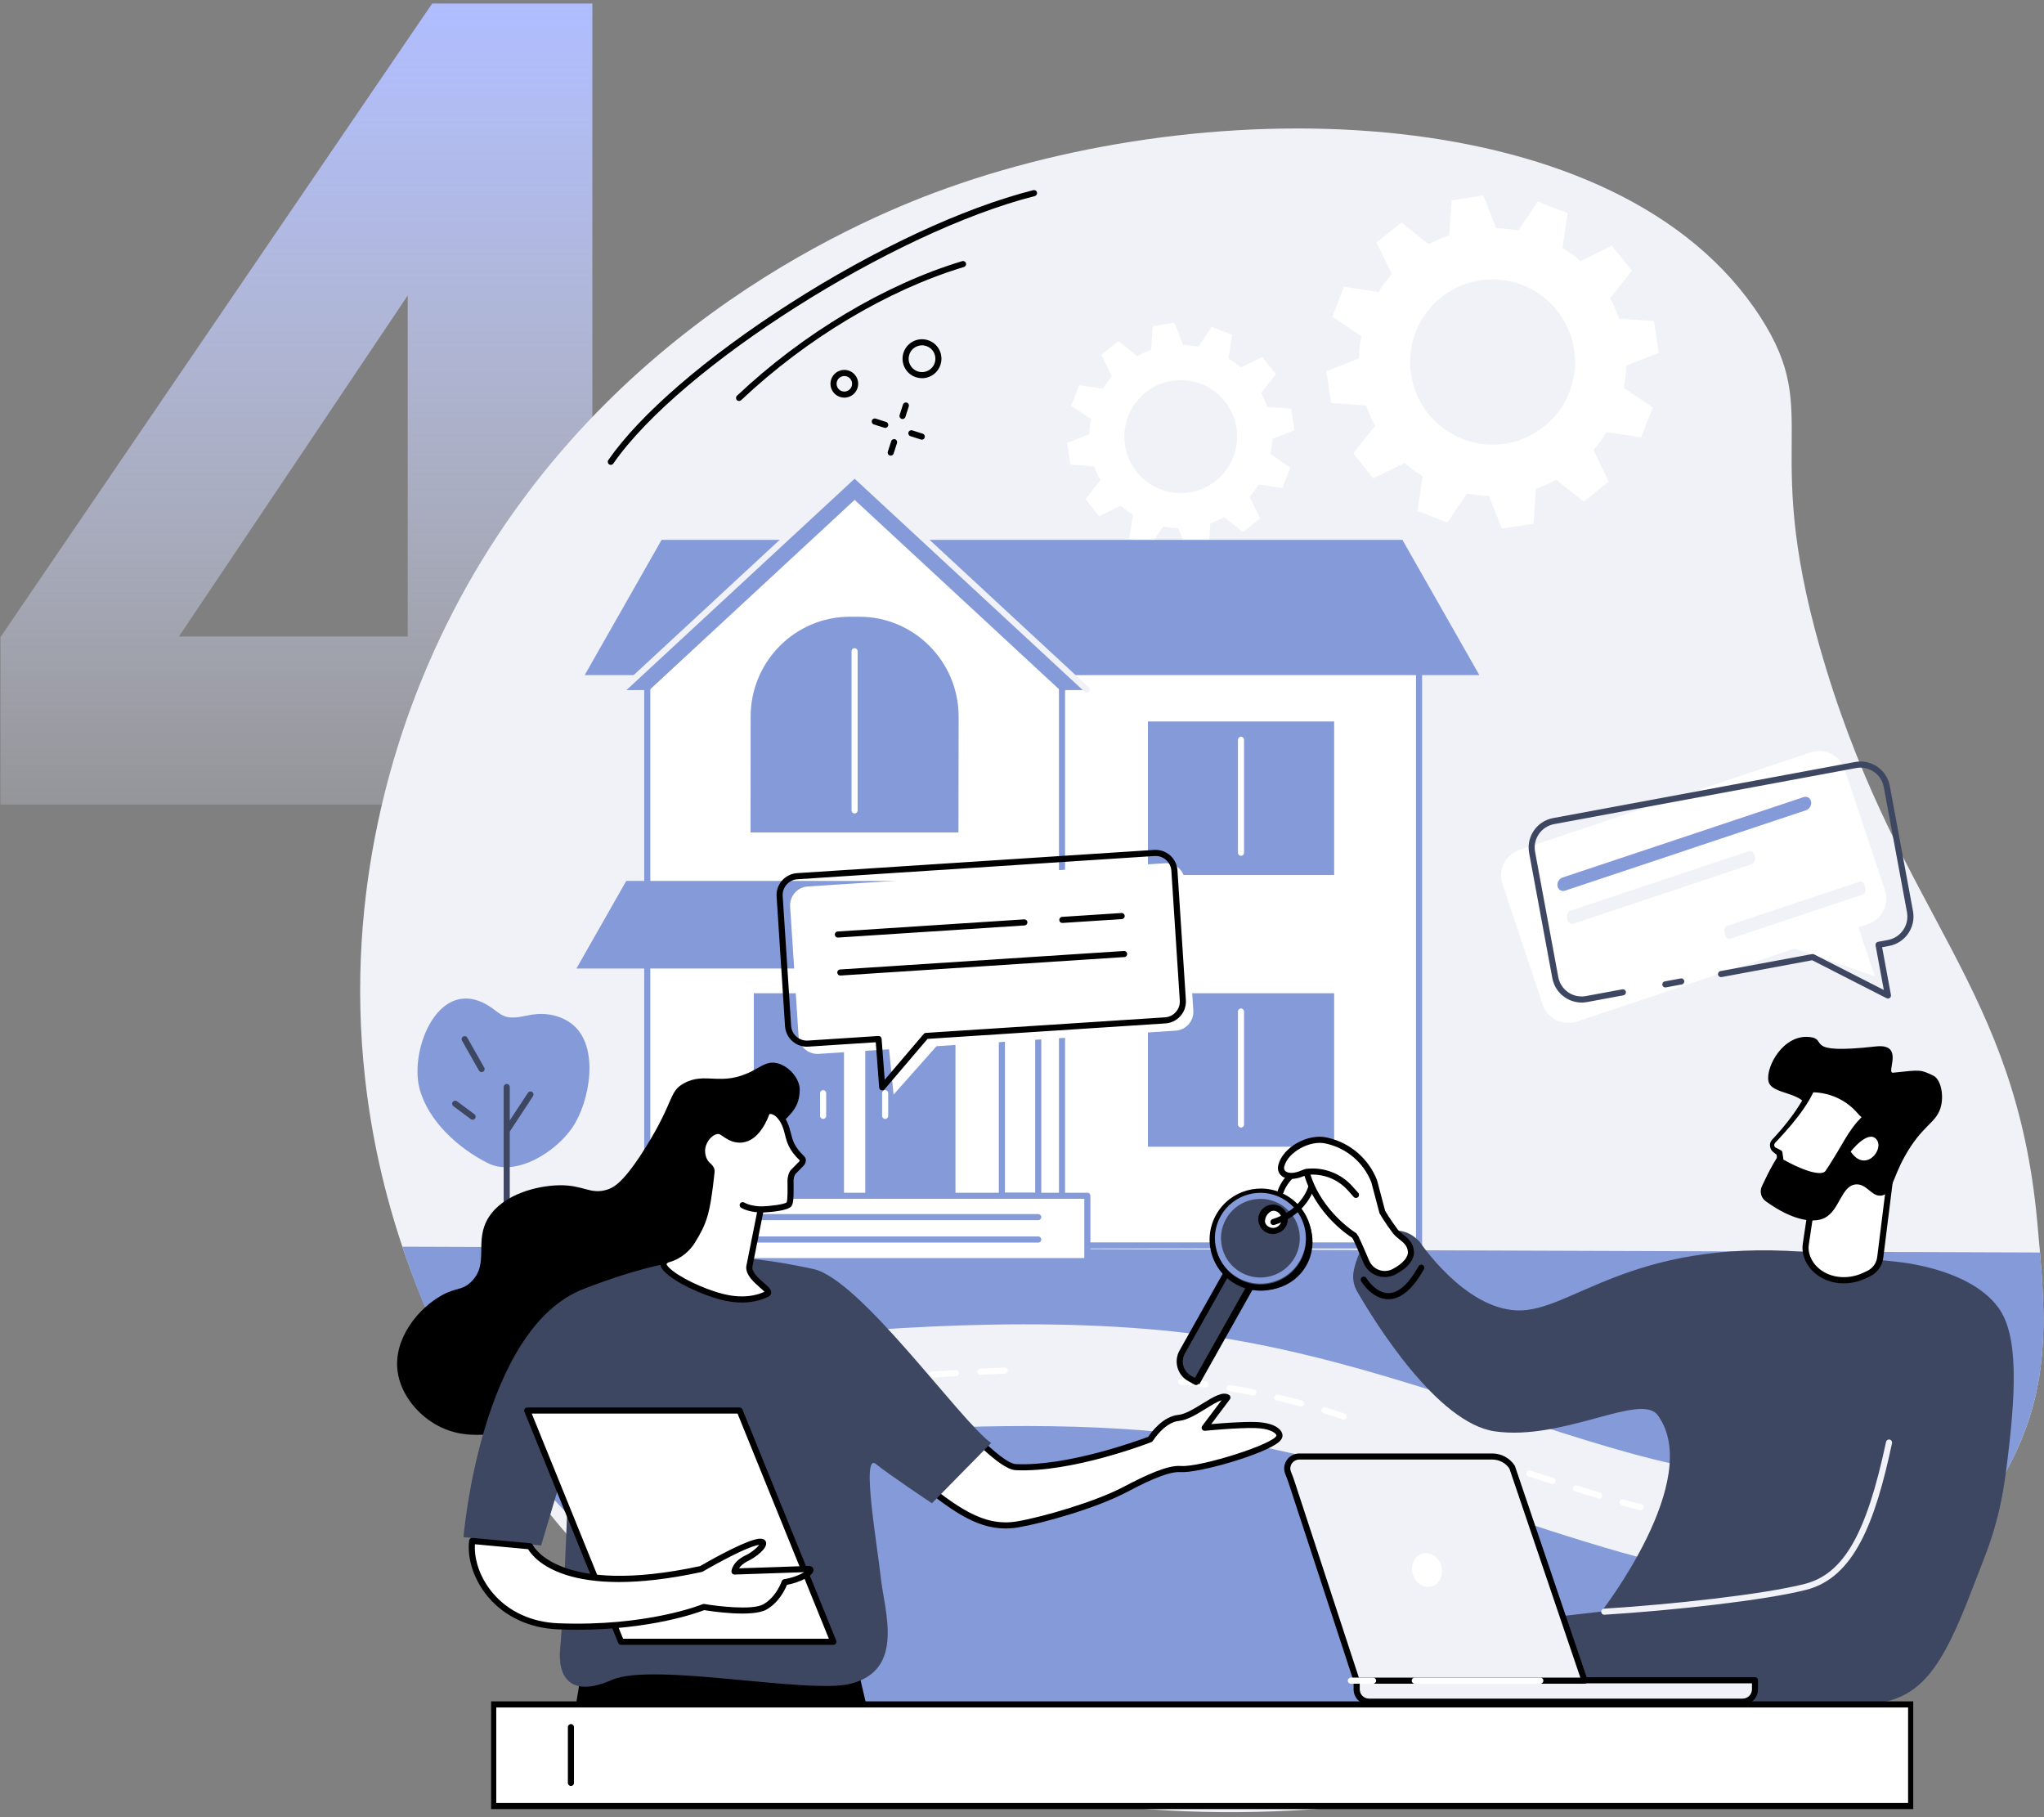 <svg width="297" height="264" viewBox="0 0 297 264" fill="none" xmlns="http://www.w3.org/2000/svg">
<rect x="0" y="0" width="297" height="264" fill="#808080" stroke="none"/>
<path d="M59.242 146.061V116.893H0.062V92.569L62.793 0.517H86.07V92.47H104.022V116.893H86.07V146.061H59.242ZM59.242 92.47V42.934L26.002 92.47H59.242Z" fill="url(#paint0_linear_218_7050)"/>
<path d="M294.952 205.778C289.623 222.686 272.393 237.784 249.439 248.26C205.01 268.544 139.122 271.507 96.552 236.763C84.111 226.607 71.449 211.392 62.874 192.371C62.86 192.336 62.842 192.3 62.827 192.265C61.364 189.007 60.021 185.638 58.82 182.165C58.699 181.817 58.581 181.469 58.466 181.118C55.899 173.482 54.022 165.348 53.057 156.78C49.906 128.84 57.74 106.379 63.034 94.648C82.4 51.714 120.223 33.819 135.808 27.986C176.39 12.801 235.367 14.397 255.798 46.072C265.22 60.674 255.288 64.368 265.362 97.215C276.427 133.304 292.886 143.409 296.008 177.398C296.153 178.958 296.292 180.478 296.418 181.959C297.147 190.627 297.374 198.083 294.949 205.778H294.952Z" fill="#F1F2F7"/>
<path d="M158.532 60.875C158.387 61.609 158.304 62.35 158.284 63.081L155.053 64.353L155.534 67.504L159.001 67.746C159.24 68.445 159.538 69.127 159.892 69.779L157.723 72.502L159.712 74.989L162.834 73.464C163.386 73.948 163.985 74.385 164.622 74.777L164.103 78.22L167.068 79.376L169.013 76.491C169.748 76.636 170.485 76.718 171.217 76.739L172.483 79.975L175.628 79.492L175.87 76.016C176.57 75.774 177.248 75.476 177.898 75.125L180.615 77.296L183.1 75.302L181.577 72.175C182.058 71.623 182.495 71.021 182.887 70.381L186.325 70.9L187.482 67.929L184.602 65.982C184.746 65.247 184.829 64.507 184.85 63.775L188.081 62.506L187.6 59.355L184.132 59.113C183.893 58.414 183.595 57.732 183.241 57.083L185.41 54.36L183.421 51.873L180.299 53.398C179.748 52.917 179.149 52.478 178.511 52.085L179.031 48.642L176.065 47.486L174.121 50.371C173.386 50.227 172.648 50.144 171.916 50.123L170.648 46.887L167.502 47.371L167.26 50.846C166.561 51.088 165.882 51.386 165.233 51.737L162.515 49.566L160.031 51.56L161.553 54.688C161.072 55.242 160.636 55.841 160.243 56.481L156.805 55.962L155.649 58.933L158.529 60.88L158.532 60.875ZM163.935 60.45C165.578 56.225 170.329 54.136 174.543 55.782C178.759 57.428 180.842 62.188 179.199 66.409C177.555 70.635 172.805 72.723 168.591 71.077C164.374 69.431 162.291 64.672 163.935 60.45Z" fill="white"/>
<path d="M197.815 48.855C197.602 49.932 197.481 51.011 197.452 52.083L192.725 53.941L193.43 58.55L198.502 58.907C198.853 59.931 199.287 60.925 199.803 61.878L196.631 65.861L199.541 69.499L204.106 67.268C204.914 67.973 205.788 68.614 206.723 69.186L205.965 74.222L210.299 75.916L213.144 71.694C214.218 71.906 215.295 72.027 216.366 72.057L218.219 76.792L222.819 76.087L223.176 71.006C224.2 70.655 225.192 70.219 226.142 69.702L230.117 72.88L233.749 69.965L231.524 65.395C232.229 64.586 232.867 63.71 233.439 62.772L238.464 63.533L240.155 59.19L235.941 56.343C236.154 55.266 236.275 54.189 236.301 53.115L241.029 51.256L240.323 46.648L235.251 46.291C234.9 45.267 234.463 44.273 233.95 43.32L237.122 39.337L234.212 35.699L229.647 37.929C228.839 37.224 227.966 36.584 227.03 36.012L227.789 30.975L223.454 29.282L220.609 33.504C219.535 33.291 218.458 33.17 217.387 33.141L215.534 28.405L210.934 29.111L210.577 34.191C209.553 34.542 208.561 34.979 207.611 35.495L203.637 32.318L200.004 35.233L202.229 39.803C201.524 40.611 200.886 41.488 200.314 42.426L195.289 41.665L193.598 46.008L197.812 48.855H197.815ZM205.714 48.235C208.119 42.06 215.065 39.003 221.229 41.411C227.393 43.818 230.441 50.776 228.039 56.954C225.634 63.129 218.688 66.185 212.524 63.778C206.36 61.37 203.312 54.413 205.714 48.235Z" fill="white"/>
<path d="M294.952 205.778C289.623 222.686 272.394 237.784 249.44 248.26C243.001 247.066 236.902 246.272 233.228 248.411C181.714 278.414 118.881 256.498 84.489 222.034C81.657 219.196 78.992 216.249 76.49 213.198C73.052 209.02 69.924 204.654 67.095 200.136C65.487 197.573 64.103 195 62.872 192.371C62.857 192.336 62.84 192.3 62.825 192.265C61.299 189.005 60.007 185.665 58.818 182.166C58.697 181.817 58.579 181.469 58.461 181.118H58.464L296.422 181.962C297.151 190.63 297.378 198.086 294.952 205.781V205.778Z" fill="#859AD8"/>
<path d="M280.436 206.666V206.798C275.641 214.729 269.905 222.291 263.357 229.118C241.161 231.809 211.899 214.968 178.832 209.354C146.341 203.836 101.348 210.138 82.062 213.396C78.627 209.215 75.497 204.845 72.667 200.325C72.667 200.325 136.403 187.373 178.829 194.578C221.258 201.783 257.429 227.472 280.436 206.663V206.666Z" fill="#F1F2F7"/>
<path d="M128.307 200.903C128.094 200.903 127.905 200.747 127.87 200.529C127.831 200.287 127.997 200.06 128.239 200.021C129.189 199.871 130.381 199.723 131.785 199.582C132.027 199.558 132.246 199.735 132.269 199.977C132.293 200.219 132.116 200.437 131.874 200.461C130.487 200.599 129.31 200.744 128.377 200.894C128.354 200.897 128.33 200.9 128.307 200.9V200.903ZM135.362 200.16C135.132 200.16 134.94 199.983 134.922 199.75C134.904 199.505 135.087 199.293 135.329 199.275C136.433 199.189 137.625 199.11 138.873 199.033C139.112 199.018 139.328 199.204 139.342 199.446C139.357 199.691 139.171 199.9 138.929 199.915C137.684 199.992 136.495 200.074 135.397 200.157C135.385 200.157 135.374 200.157 135.362 200.157V200.16ZM142.444 199.717C142.21 199.717 142.013 199.534 142.001 199.298C141.989 199.054 142.175 198.847 142.42 198.835C144.512 198.729 145.964 198.673 145.979 198.673C146.221 198.667 146.427 198.853 146.439 199.098C146.448 199.343 146.259 199.546 146.014 199.558C145.999 199.558 144.553 199.614 142.467 199.72C142.458 199.72 142.452 199.72 142.444 199.72V199.717Z" fill="white"/>
<path d="M195.253 206.24C195.206 206.24 195.156 206.231 195.106 206.216C194.203 205.901 193.261 205.591 192.311 205.296C192.078 205.222 191.948 204.974 192.019 204.741C192.093 204.508 192.338 204.379 192.574 204.449C193.533 204.747 194.483 205.06 195.398 205.379C195.628 205.458 195.749 205.712 195.669 205.942C195.604 206.125 195.433 206.24 195.25 206.24H195.253ZM189.042 204.334C189.003 204.334 188.965 204.328 188.927 204.32C187.814 204.022 186.664 203.735 185.504 203.467C185.265 203.411 185.117 203.175 185.173 202.936C185.229 202.697 185.466 202.549 185.705 202.605C186.873 202.877 188.036 203.166 189.157 203.467C189.393 203.529 189.532 203.774 189.47 204.01C189.417 204.207 189.237 204.337 189.042 204.337V204.334ZM182.14 202.735C182.111 202.735 182.081 202.735 182.054 202.726C180.91 202.499 179.741 202.287 178.581 202.095C178.339 202.054 178.177 201.827 178.218 201.585C178.26 201.343 178.487 201.181 178.729 201.222C179.897 201.417 181.075 201.629 182.229 201.859C182.468 201.906 182.624 202.139 182.577 202.378C182.535 202.588 182.35 202.735 182.143 202.735H182.14ZM175.15 201.576C175.129 201.576 175.111 201.576 175.091 201.573C172.928 201.284 171.603 201.178 171.588 201.178C171.343 201.16 171.163 200.945 171.181 200.703C171.202 200.458 171.411 200.275 171.656 200.296C171.668 200.296 173.016 200.405 175.206 200.697C175.448 200.729 175.619 200.95 175.586 201.195C175.557 201.417 175.365 201.579 175.147 201.579L175.15 201.576Z" fill="white"/>
<path d="M238.373 219.411C238.337 219.411 238.302 219.408 238.267 219.399C237.532 219.219 236.65 218.983 235.646 218.7C235.41 218.635 235.275 218.39 235.339 218.154C235.404 217.918 235.649 217.782 235.885 217.847C236.88 218.127 237.753 218.36 238.476 218.538C238.712 218.597 238.86 218.835 238.801 219.074C238.751 219.275 238.571 219.411 238.37 219.411H238.373ZM232.362 217.717C232.321 217.717 232.277 217.711 232.235 217.7C231.135 217.366 229.99 217.012 228.842 216.652C228.609 216.579 228.479 216.331 228.553 216.098C228.626 215.865 228.874 215.735 229.107 215.809C230.255 216.169 231.394 216.52 232.492 216.853C232.725 216.924 232.858 217.172 232.787 217.405C232.728 217.596 232.554 217.72 232.365 217.72L232.362 217.717ZM225.59 215.596C225.546 215.596 225.499 215.59 225.454 215.576C224.283 215.198 223.144 214.829 222.079 214.478C221.846 214.401 221.719 214.154 221.795 213.921C221.872 213.687 222.12 213.561 222.353 213.637C223.418 213.985 224.554 214.357 225.726 214.732C225.959 214.806 226.086 215.056 226.012 215.289C225.953 215.478 225.779 215.596 225.59 215.596ZM218.848 213.39C218.8 213.39 218.753 213.384 218.709 213.366C216.658 212.684 215.336 212.233 215.336 212.233C215.106 212.153 214.982 211.903 215.059 211.673C215.139 211.439 215.389 211.316 215.619 211.395C215.619 211.395 216.941 211.844 218.989 212.525C219.222 212.602 219.346 212.853 219.27 213.086C219.208 213.272 219.036 213.39 218.851 213.39H218.848Z" fill="white"/>
<path d="M206.191 95.801H131.776V180.932H206.191V95.801Z" fill="white"/>
<path d="M206.192 181.378H131.777C131.532 181.378 131.335 181.18 131.335 180.935V95.804C131.335 95.559 131.532 95.362 131.777 95.362H206.192C206.437 95.362 206.635 95.559 206.635 95.804V180.935C206.635 181.18 206.437 181.378 206.192 181.378ZM132.22 180.493H205.75V96.247H132.22V180.493Z" fill="#859AD8"/>
<path d="M203.778 78.435H96.131L84.957 98.079H214.955L203.778 78.435Z" fill="#859AD8"/>
<path d="M154.315 180.935H94.048V98.961L124.182 71.039L154.315 98.961V180.935Z" fill="white"/>
<path d="M154.315 181.378H94.049C93.804 181.378 93.606 181.18 93.606 180.935V98.961C93.606 98.837 93.656 98.719 93.748 98.636L123.881 70.717C124.052 70.561 124.312 70.561 124.483 70.717L154.616 98.636C154.707 98.719 154.757 98.837 154.757 98.961V180.935C154.757 181.18 154.56 181.378 154.315 181.378ZM94.491 180.492H153.872V99.153L124.182 71.643L94.491 99.153V180.492Z" fill="#859AD8"/>
<path d="M122.635 144.3H109.531V173.721H122.635V144.3Z" fill="#859AD8"/>
<path d="M138.831 144.3H125.727V173.721H138.831V144.3Z" fill="#859AD8"/>
<path d="M128.617 162.557C128.372 162.557 128.175 162.359 128.175 162.114V158.816C128.175 158.571 128.372 158.373 128.617 158.373C128.862 158.373 129.06 158.571 129.06 158.816V162.114C129.06 162.359 128.862 162.557 128.617 162.557Z" fill="white"/>
<path d="M119.604 162.557C119.359 162.557 119.162 162.359 119.162 162.114V158.816C119.162 158.571 119.359 158.373 119.604 158.373C119.849 158.373 120.047 158.571 120.047 158.816V162.114C120.047 162.359 119.849 162.557 119.604 162.557Z" fill="white"/>
<path d="M150.863 139.095H145.581V173.721H150.863V139.095Z" fill="white"/>
<path d="M150.86 174.164H145.578C145.333 174.164 145.135 173.966 145.135 173.721V139.095C145.135 138.851 145.333 138.653 145.578 138.653H150.86C151.105 138.653 151.302 138.851 151.302 139.095V173.721C151.302 173.966 151.105 174.164 150.86 174.164ZM146.02 173.279H150.417V139.538H146.02V173.279Z" fill="#859AD8"/>
<path d="M157.992 173.721H90.369V183.212H157.992V173.721Z" fill="white"/>
<path d="M157.995 183.654H90.372C90.127 183.654 89.93 183.457 89.93 183.212V173.721C89.93 173.476 90.127 173.279 90.372 173.279H157.995C158.24 173.279 158.437 173.476 158.437 173.721V183.212C158.437 183.457 158.24 183.654 157.995 183.654ZM90.815 182.769H157.552V174.164H90.815V182.769Z" fill="#859AD8"/>
<path d="M150.86 177.267H97.501C97.256 177.267 97.058 177.07 97.058 176.825C97.058 176.58 97.256 176.382 97.501 176.382H150.86C151.105 176.382 151.302 176.58 151.302 176.825C151.302 177.07 151.105 177.267 150.86 177.267Z" fill="#859AD8"/>
<path d="M150.86 180.522H97.501C97.256 180.522 97.058 180.324 97.058 180.079C97.058 179.834 97.256 179.636 97.501 179.636H150.86C151.105 179.636 151.302 179.834 151.302 180.079C151.302 180.324 151.105 180.522 150.86 180.522Z" fill="#859AD8"/>
<path d="M157.363 127.976H91L83.759 140.704H164.604L157.363 127.976Z" fill="#859AD8"/>
<path d="M124.182 72.623L154.02 100.262H157.994L124.182 68.944L90.369 100.262H94.343L124.182 72.623Z" fill="#859AD8"/>
<path d="M90.368 100.705C90.25 100.705 90.129 100.658 90.043 100.563C89.878 100.383 89.887 100.103 90.067 99.938L123.88 68.62C124.051 68.463 124.311 68.463 124.482 68.62L158.224 99.876C158.404 100.041 158.412 100.322 158.247 100.502C158.082 100.681 157.802 100.69 157.622 100.525L124.178 69.549L90.666 100.59C90.58 100.67 90.474 100.708 90.365 100.708L90.368 100.705Z" fill="#F1F2F7"/>
<path d="M193.855 104.818H166.794V127.114H193.855V104.818Z" fill="#859AD8"/>
<path d="M180.323 124.329C180.078 124.329 179.88 124.131 179.88 123.886V107.476C179.88 107.231 180.078 107.033 180.323 107.033C180.568 107.033 180.766 107.231 180.766 107.476V123.886C180.766 124.131 180.568 124.329 180.323 124.329Z" fill="white"/>
<path d="M193.855 144.3H166.794V166.596H193.855V144.3Z" fill="#859AD8"/>
<path d="M180.323 163.811C180.078 163.811 179.88 163.613 179.88 163.368V146.958C179.88 146.713 180.078 146.516 180.323 146.516C180.568 146.516 180.766 146.713 180.766 146.958V163.368C180.766 163.613 180.568 163.811 180.323 163.811Z" fill="white"/>
<path d="M139.292 104.121C139.292 96.102 132.833 89.6 124.863 89.6H123.499C115.529 89.6 109.07 96.102 109.07 104.121L109.058 120.942H139.268L139.295 104.121H139.292Z" fill="#859AD8"/>
<path d="M124.174 118.177C123.929 118.177 123.731 117.98 123.731 117.735V94.612C123.731 94.368 123.929 94.17 124.174 94.17C124.419 94.17 124.616 94.368 124.616 94.612V117.735C124.616 117.98 124.419 118.177 124.174 118.177Z" fill="white"/>
<path d="M81.061 166.171C81.905 165.413 82.628 164.596 83.171 163.802C85.7 160.088 87.193 151.995 83.13 148.791C81.528 147.528 79.365 147.094 77.349 147.398C75.998 147.602 74.587 148.109 73.31 147.628C72.587 147.357 72.011 146.799 71.374 146.365C63.891 141.273 59.423 152.402 60.967 158.176C62.227 162.893 66.638 166.856 70.884 168.977C74.1 170.585 78.252 168.697 81.067 166.171H81.061Z" fill="#859AD8"/>
<path d="M73.628 181.98C73.383 181.98 73.185 181.782 73.185 181.537V157.922C73.185 157.677 73.383 157.479 73.628 157.479C73.873 157.479 74.07 157.677 74.07 157.922V181.537C74.07 181.782 73.873 181.98 73.628 181.98Z" fill="#3E4762"/>
<path d="M73.746 164.522C73.663 164.522 73.578 164.498 73.504 164.448C73.301 164.315 73.245 164.041 73.377 163.834L76.708 158.763C76.844 158.56 77.115 158.5 77.322 158.636C77.525 158.769 77.581 159.043 77.448 159.25L74.118 164.321C74.032 164.451 73.891 164.522 73.749 164.522H73.746Z" fill="#3E4762"/>
<path d="M69.98 155.756C69.826 155.756 69.676 155.676 69.593 155.532L67.13 151.186C67.009 150.974 67.083 150.703 67.298 150.585C67.511 150.464 67.782 150.54 67.9 150.753L70.363 155.098C70.484 155.311 70.411 155.582 70.195 155.7C70.127 155.738 70.051 155.759 69.977 155.759L69.98 155.756Z" fill="#3E4762"/>
<path d="M68.674 162.675C68.583 162.675 68.492 162.646 68.412 162.587L65.878 160.704C65.683 160.56 65.642 160.283 65.786 160.085C65.931 159.887 66.208 159.849 66.406 159.993L68.94 161.876C69.138 162.02 69.176 162.297 69.031 162.495C68.946 162.613 68.81 162.675 68.674 162.675Z" fill="#3E4762"/>
<path d="M274.867 183.237C274.867 183.237 285.882 183.921 290.338 189.925C293.294 193.908 293.02 202.072 291.45 213.986C290.417 221.845 288.511 225.758 286.676 230.588C282.058 242.743 278.983 246.936 271.568 247.614C262.317 248.461 225.627 247.13 217.896 247.004C217.008 246.989 216.203 246.481 215.798 245.682L215.3 244.693C214.774 243.649 214.63 240.415 214.857 238.689C215.002 237.609 215.621 236.633 216.574 236.12C216.79 236.004 217.008 235.919 217.209 235.904L232.686 234.128C232.686 234.128 247.678 214.874 240.868 205.595C238.419 202.255 227.091 209.371 217.2 207.946C208.823 206.739 199.77 192.079 197.194 187.618C196.674 186.718 196.495 185.662 196.698 184.641C197.014 183.062 197.76 180.811 199.51 179.849C200.971 179.047 203.697 177.681 206.27 180.381C206.27 180.381 212.727 190.138 220.499 190.377C228.271 190.613 236.825 180.041 261.936 181.856L274.864 183.234L274.867 183.237Z" fill="#3E4762"/>
<path d="M233.104 234.591C232.871 234.591 232.676 234.411 232.662 234.175C232.647 233.93 232.833 233.721 233.075 233.706C242.759 233.107 256.271 231.641 262.24 230.11C267.891 228.658 271.202 222.875 274.049 209.48C274.099 209.241 274.335 209.088 274.574 209.138C274.813 209.188 274.967 209.424 274.917 209.663C272.473 221.158 269.419 229.18 262.464 230.965C256.442 232.511 242.857 233.986 233.134 234.588C233.125 234.588 233.116 234.588 233.107 234.588L233.104 234.591Z" fill="#F1F2F7"/>
<path d="M201.735 188.753C199.362 188.753 197.84 186.243 197.778 186.134C197.654 185.924 197.722 185.653 197.931 185.526C198.141 185.402 198.412 185.47 198.536 185.679C198.548 185.7 199.87 187.865 201.735 187.865C201.746 187.865 201.761 187.865 201.773 187.865C203.231 187.842 204.697 186.526 206.122 183.956C206.24 183.741 206.512 183.667 206.724 183.785C206.937 183.903 207.017 184.175 206.896 184.387C205.302 187.258 203.582 188.724 201.782 188.75C201.764 188.75 201.749 188.75 201.732 188.75L201.735 188.753Z" fill="black"/>
<path d="M222.766 242.976C222.716 242.976 222.666 242.967 222.616 242.949C222.385 242.867 222.267 242.613 222.35 242.383C222.677 241.471 222.651 240.66 222.267 239.97C221.385 238.388 218.96 237.86 218.934 237.854C218.695 237.804 218.541 237.568 218.592 237.329C218.642 237.09 218.878 236.937 219.117 236.987C219.232 237.011 221.964 237.607 223.04 239.536C223.554 240.459 223.604 241.518 223.185 242.681C223.12 242.861 222.949 242.973 222.769 242.973L222.766 242.976Z" fill="black"/>
<path d="M218.554 240.421C218.153 239.899 217.577 239.533 216.931 239.427C216.468 239.35 216.001 239.223 215.553 239.082L209.35 237.123C208.197 236.798 207.013 236.934 205.981 237.504C202.868 239.221 196.479 243.085 197.491 245.404C198.583 247.906 204.251 245.563 206.249 244.643C206.707 244.433 207.217 244.41 207.707 244.584C208.928 245.015 211.327 245.823 212.711 246.021C213.853 246.183 214.883 245.634 215.718 244.973C216.099 244.672 216.55 244.484 217.061 244.383C217.84 244.233 218.521 243.764 218.896 243.059L218.905 243.041C219.318 242.265 219.241 241.315 218.707 240.616L218.557 240.418L218.554 240.421Z" fill="white"/>
<path d="M199.752 246.964C199.227 246.964 198.746 246.897 198.333 246.74C197.742 246.516 197.32 246.127 197.084 245.581C196.016 243.129 201.215 239.625 205.766 237.117C206.896 236.494 208.209 236.344 209.469 236.698L215.686 238.66C216.202 238.822 216.621 238.928 217.002 238.99C217.752 239.111 218.427 239.524 218.905 240.153L219.056 240.35C219.693 241.185 219.788 242.324 219.292 243.25C218.855 244.07 218.073 244.637 217.141 244.817C216.677 244.905 216.303 245.07 215.99 245.318C214.827 246.239 213.733 246.613 212.644 246.457C211.236 246.256 208.852 245.457 207.557 245C207.176 244.864 206.786 244.879 206.432 245.044C204.727 245.829 201.894 246.964 199.752 246.964ZM208.12 237.394C207.45 237.394 206.789 237.562 206.193 237.89C200.475 241.041 197.297 243.852 197.896 245.224C198.037 245.545 198.282 245.77 198.648 245.908C200.569 246.64 204.809 244.814 206.064 244.239C206.624 243.979 207.259 243.955 207.855 244.165C209.121 244.613 211.44 245.392 212.771 245.581C213.609 245.699 214.479 245.386 215.441 244.625C215.86 244.292 216.376 244.064 216.973 243.946C217.642 243.817 218.2 243.415 218.501 242.849C218.84 242.209 218.778 241.445 218.351 240.884L218.2 240.687C217.858 240.238 217.38 239.946 216.857 239.861C216.433 239.793 215.978 239.678 215.417 239.501L209.215 237.542C208.855 237.441 208.486 237.391 208.12 237.391V237.394Z" fill="black"/>
<path d="M174.272 201.101L173.894 200.889C172.227 199.953 171.634 197.85 172.569 196.186L181.584 180.159L184.98 182.062L174.272 201.101Z" fill="black"/>
<path d="M187.149 174.335C183.783 172.45 179.522 173.645 177.63 177.005C175.739 180.366 176.937 184.62 180.304 186.508C183.67 188.394 187.931 187.199 189.823 183.838C191.714 180.478 190.516 176.223 187.149 174.335ZM184.671 178.947C183.853 178.489 183.561 177.457 184.022 176.639C184.482 175.822 185.515 175.533 186.332 175.99C187.149 176.448 187.442 177.48 186.981 178.297C186.521 179.115 185.488 179.404 184.671 178.947Z" fill="black"/>
<path d="M173.794 200.776L172.852 200.248C171.495 199.487 171.014 197.776 171.775 196.422L181.106 179.834L184.502 181.737L173.794 200.776Z" fill="#3E4762"/>
<path d="M173.795 201.219C173.721 201.219 173.647 201.202 173.579 201.163L172.638 200.635C171.88 200.21 171.331 199.514 171.095 198.676C170.859 197.841 170.965 196.962 171.39 196.204L180.72 179.616C180.841 179.404 181.11 179.327 181.322 179.448L184.718 181.351C184.822 181.407 184.895 181.505 184.928 181.617C184.96 181.729 184.946 181.85 184.887 181.953L174.178 200.992C174.096 201.137 173.948 201.219 173.792 201.219H173.795ZM181.275 180.437L172.163 196.64C171.853 197.192 171.776 197.829 171.948 198.44C172.119 199.051 172.517 199.555 173.072 199.865L173.627 200.178L183.901 181.909L181.278 180.44L181.275 180.437Z" fill="black"/>
<path d="M186.619 174.005C183.252 172.12 178.991 173.315 177.1 176.675C175.209 180.036 176.407 184.29 179.773 186.178C183.14 188.067 187.401 186.869 189.293 183.508C191.184 180.148 189.986 175.893 186.619 174.005ZM184.141 178.616C183.323 178.159 183.031 177.126 183.491 176.309C183.952 175.492 184.984 175.203 185.802 175.66C186.619 176.117 186.911 177.15 186.451 177.967C185.991 178.785 184.958 179.074 184.141 178.616Z" fill="#3E4762"/>
<path d="M183.184 187.512C181.954 187.512 180.706 187.208 179.558 186.565C177.826 185.594 176.575 184.007 176.038 182.098C175.501 180.189 175.742 178.189 176.713 176.46C178.72 172.893 183.261 171.618 186.834 173.621C188.567 174.592 189.818 176.179 190.355 178.088C190.892 179.997 190.65 181.998 189.679 183.726C188.316 186.149 185.787 187.512 183.184 187.512ZM183.208 173.556C180.915 173.556 178.687 174.757 177.486 176.893C176.631 178.416 176.418 180.177 176.89 181.856C177.362 183.538 178.463 184.936 179.989 185.792C183.137 187.556 187.138 186.435 188.906 183.293C189.762 181.77 189.974 180.009 189.502 178.327C189.03 176.646 187.929 175.247 186.404 174.391C185.391 173.825 184.294 173.556 183.208 173.556ZM184.967 179.277C184.612 179.277 184.252 179.189 183.922 179.003C183.423 178.723 183.063 178.265 182.91 177.717C182.756 177.168 182.824 176.589 183.105 176.094C183.683 175.067 184.99 174.701 186.02 175.277C186.519 175.557 186.879 176.014 187.032 176.563C187.186 177.112 187.118 177.69 186.837 178.186C186.445 178.882 185.716 179.277 184.967 179.277ZM184.356 178.233C184.961 178.572 185.728 178.357 186.064 177.755C186.229 177.463 186.268 177.126 186.179 176.805C186.088 176.483 185.878 176.215 185.586 176.05C184.984 175.71 184.214 175.926 183.878 176.528C183.712 176.82 183.674 177.156 183.763 177.478C183.854 177.799 184.064 178.068 184.356 178.233Z" fill="black"/>
<path d="M183.128 186.485C182.033 186.485 180.923 186.214 179.902 185.641C178.362 184.777 177.25 183.367 176.775 181.67C176.297 179.974 176.512 178.195 177.377 176.657C179.162 173.486 183.198 172.353 186.376 174.135C187.917 174.999 189.029 176.41 189.504 178.106C189.982 179.802 189.767 181.582 188.902 183.119C187.692 185.273 185.441 186.485 183.128 186.485ZM183.148 174.173C181.145 174.173 179.194 175.223 178.147 177.088C177.4 178.419 177.214 179.959 177.627 181.428C178.04 182.897 179.002 184.119 180.336 184.868C183.089 186.411 186.586 185.432 188.132 182.682C188.882 181.351 189.065 179.811 188.651 178.342C188.238 176.873 187.276 175.651 185.943 174.902C185.057 174.406 184.098 174.17 183.148 174.17V174.173Z" fill="#859AD8"/>
<path d="M185.033 177.978C184.844 177.978 184.67 177.857 184.611 177.668C184.538 177.435 184.667 177.187 184.901 177.114C187.845 176.19 189.191 174.299 189.731 173.258C190.38 172.001 190.486 170.856 190.3 170.281C190.185 169.924 190.02 169.874 189.855 169.874C189.855 169.874 189.852 169.874 189.849 169.874C188.858 169.88 186.954 171.8 186.509 173.243C186.438 173.476 186.187 173.609 185.954 173.535C185.721 173.464 185.588 173.217 185.662 172.981C186.184 171.281 188.347 168.998 189.84 168.989C190.209 168.974 190.849 169.116 191.138 170.01C191.434 170.924 191.189 172.358 190.513 173.665C189.911 174.83 188.412 176.94 185.163 177.96C185.119 177.975 185.075 177.981 185.03 177.981L185.033 177.978Z" fill="black"/>
<path d="M198.546 183.337C197.876 181.8 197.369 180.573 196.988 179.817L196.77 179.496C196.77 179.496 191.703 176.418 189.954 170.639C189.83 170.556 189.968 170.149 189.464 170.376C187.189 171.409 185.867 170.55 186.177 169.349C186.799 166.933 190.299 165.136 192.73 165.7L192.881 165.735C195.976 166.455 198.514 168.65 199.67 171.603L200.854 176.079L200.939 176.221C200.939 176.221 201.577 177.339 202.71 178.847C203.439 179.817 204.799 180.186 204.999 181.7C205.156 182.871 204.052 183.96 202.58 184.747C201.084 185.547 199.222 184.895 198.546 183.337Z" fill="white"/>
<path d="M201.214 185.529C200.842 185.529 200.47 185.467 200.116 185.343C199.234 185.036 198.514 184.37 198.142 183.511C197.971 183.116 197.809 182.744 197.658 182.393C197.224 181.387 196.882 180.59 196.605 180.038L196.454 179.817C195.755 179.372 191.249 176.324 189.552 170.848C189.547 170.839 189.544 170.83 189.538 170.824C188.163 171.423 186.926 171.426 186.218 170.83C185.758 170.444 185.584 169.859 185.746 169.234C186.41 166.658 190.051 164.62 192.828 165.266L192.978 165.301C196.215 166.053 198.871 168.349 200.081 171.441L200.096 171.488L201.264 175.902L201.317 175.99C201.329 176.011 201.963 177.114 203.064 178.581C203.285 178.873 203.583 179.115 203.902 179.369C204.551 179.888 205.286 180.478 205.439 181.643C205.605 182.894 204.666 184.136 202.79 185.14C202.303 185.399 201.76 185.532 201.214 185.532V185.529ZM190.302 170.337L190.329 170.355L190.376 170.509C192.058 176.061 196.95 179.085 197 179.115L197.083 179.165L197.384 179.616C197.676 180.192 198.027 181.009 198.473 182.045C198.623 182.396 198.782 182.767 198.954 183.16C199.231 183.8 199.747 184.278 200.408 184.508C201.063 184.735 201.763 184.682 202.374 184.355C203.878 183.552 204.675 182.605 204.563 181.758C204.454 180.947 203.943 180.534 203.347 180.059C203.002 179.782 202.645 179.495 202.356 179.112C201.22 177.601 200.582 176.486 200.556 176.439L200.444 176.253L199.252 171.742C198.145 168.933 195.728 166.85 192.784 166.166L192.633 166.13C190.355 165.602 187.145 167.375 186.608 169.458C186.554 169.662 186.546 169.948 186.791 170.155C187.145 170.452 187.986 170.562 189.281 169.972C189.381 169.924 189.691 169.786 189.977 169.921C190.193 170.025 190.269 170.216 190.302 170.337Z" fill="black"/>
<path d="M197.03 174.04C196.909 174.04 196.788 173.99 196.699 173.892L195.855 172.945C194.353 171.261 192.117 170.417 189.871 170.694C189.629 170.724 189.408 170.553 189.378 170.308C189.349 170.066 189.52 169.845 189.762 169.815C192.294 169.503 194.82 170.453 196.516 172.355L197.36 173.302C197.522 173.485 197.508 173.766 197.325 173.928C197.239 174.002 197.136 174.04 197.03 174.04Z" fill="black"/>
<path d="M273.207 182.673L274.83 169.671L263.526 173.167L262.384 180.782C262.11 182.83 263.626 184.264 263.626 184.264C265.479 186.208 268.501 186.444 270.926 185.308L271.487 185.045C272.425 184.606 273.075 183.709 273.204 182.673H273.207Z" fill="white"/>
<path d="M267.882 186.447C266.132 186.447 264.48 185.803 263.305 184.57C263.252 184.523 261.644 182.971 261.945 180.726L263.087 173.105C263.111 172.937 263.231 172.798 263.394 172.748L274.698 169.252C274.843 169.207 274.999 169.24 275.114 169.334C275.229 169.432 275.288 169.579 275.268 169.73L273.645 182.732C273.497 183.927 272.76 184.942 271.677 185.449L271.116 185.712C270.06 186.208 268.953 186.447 267.882 186.447ZM263.922 173.509L262.821 180.85C262.582 182.632 263.919 183.933 263.931 183.945C265.548 185.641 268.342 186.034 270.738 184.909L271.299 184.647C272.104 184.269 272.653 183.511 272.765 182.62L274.303 170.299L263.919 173.512L263.922 173.509Z" fill="black"/>
<path d="M262.965 150.658C265.765 150.983 261.787 153.234 272.558 152.027C276.848 151.546 273.959 155.963 275.072 155.842C279.182 155.394 279.043 155.403 280.867 156.241C282.074 156.795 282.496 159.279 281.956 160.985C281.245 163.236 279.244 163.501 276.721 168.081C274.951 171.296 274.883 173.427 273.428 173.686C271.959 173.949 271.256 171.91 269.628 172.075C267.521 172.288 267.317 175.846 265.113 176.949C263.723 177.646 260.781 177.566 256.568 174.518C255.886 174.026 255.647 173.108 256.007 172.344C256.467 171.361 257.054 170.125 257.715 168.992C260.861 163.587 263.139 162.637 262.655 161.011C261.911 158.518 257.352 159.076 256.96 157.064C256.553 154.975 259.132 150.216 262.965 150.661V150.658Z" fill="black"/>
<path d="M270.925 162.307L269.874 163.652C269.378 164.286 268.93 164.953 268.529 165.649C267.773 166.957 266.457 169.193 265.625 170.391C264.403 172.149 258.717 168.744 258.717 168.744L258.555 167.499L257.897 167.086C257.77 167.007 257.658 166.9 257.587 166.768C257.41 166.434 257.475 166.045 257.72 165.794C259.048 164.413 261.86 161.283 263.197 158.262C263.197 158.262 267.918 157.884 270.925 162.307Z" fill="white"/>
<path d="M271.367 162.321C271.149 162.658 270.916 163.003 270.674 163.342C270.553 163.51 270.429 163.679 270.302 163.844L269.977 164.275C269.564 164.841 269.192 165.422 268.847 166.039C268.13 167.284 267.398 168.517 266.625 169.739C266.431 170.043 266.233 170.346 266.023 170.65C265.876 170.851 265.669 171.049 265.445 171.149C265.333 171.214 265.221 171.238 265.109 171.282C264.999 171.305 264.884 171.335 264.778 171.344C264.344 171.394 263.946 171.35 263.565 171.279C263.185 171.208 262.822 171.108 262.465 170.993C261.051 170.515 259.759 169.866 258.487 169.128C258.366 169.057 258.289 168.936 258.275 168.806V168.8C258.222 168.384 258.165 167.968 258.118 167.552L258.322 167.868C258.118 167.738 257.929 167.585 257.738 167.431C257.634 167.355 257.49 167.228 257.398 167.089C257.298 166.942 257.236 166.782 257.204 166.62C257.136 166.296 257.204 165.942 257.41 165.676C257.434 165.641 257.463 165.611 257.49 165.579L257.552 165.511L257.676 165.378L257.921 165.112C258.576 164.407 259.198 163.673 259.788 162.914C260.379 162.156 260.936 161.374 261.444 160.569C261.954 159.763 262.423 158.937 262.795 158.076C262.86 157.919 263.005 157.825 263.161 157.816C263.598 157.79 263.978 157.816 264.38 157.854C264.775 157.899 265.168 157.964 265.554 158.055C266.327 158.235 267.086 158.504 267.788 158.884C268.49 159.259 269.16 159.707 269.738 160.253C270.042 160.51 270.299 160.817 270.567 161.109C270.691 161.233 270.86 161.472 270.992 161.675C271.131 161.888 271.255 162.109 271.364 162.316L271.367 162.321ZM270.482 162.292C270.364 162.197 270.261 162.115 270.172 162.023C270.072 161.929 270.033 161.846 269.889 161.702C269.641 161.439 269.408 161.162 269.128 160.935C268.605 160.439 268 160.038 267.366 159.701C266.732 159.362 266.053 159.105 265.351 158.937C264.999 158.852 264.645 158.79 264.285 158.746C263.934 158.704 263.554 158.687 263.235 158.698L263.604 158.439C262.757 160.259 261.582 161.852 260.334 163.357C259.703 164.103 259.054 164.835 258.387 165.549L258.136 165.815L258.009 165.947L257.947 166.012C257.947 166.012 257.921 166.039 257.912 166.057C257.82 166.175 257.776 166.34 257.82 166.487C257.873 166.647 257.959 166.715 258.148 166.794C258.369 166.9 258.587 167.004 258.794 167.131C258.906 167.198 258.977 167.313 258.995 167.431V167.443C259.057 167.856 259.11 168.272 259.166 168.688L258.953 168.364C260.163 169.054 261.45 169.686 262.757 170.11C263.403 170.311 264.094 170.47 264.663 170.405C264.952 170.37 265.132 170.27 265.25 170.113C265.448 169.827 265.643 169.532 265.832 169.234C266.593 168.039 267.319 166.806 268.039 165.573C268.402 164.944 268.809 164.322 269.249 163.738C269.355 163.596 269.482 163.431 269.576 163.316C269.67 163.198 269.765 163.083 269.865 162.97C270.063 162.743 270.269 162.525 270.491 162.298L270.482 162.292Z" fill="black"/>
<path d="M268.913 167.296C268.913 167.296 271.433 164.056 272.651 165.523C273.869 166.989 271.011 170.485 268.913 167.296Z" fill="white"/>
<path d="M253.211 247.216H198.923C197.931 247.216 197.129 246.413 197.129 245.422V244.106H255.002V245.422C255.002 246.413 254.199 247.216 253.208 247.216H253.211Z" fill="#F1F2F7"/>
<path d="M253.21 247.661H198.922C197.689 247.661 196.686 246.658 196.686 245.425V244.109C196.686 243.864 196.883 243.667 197.128 243.667H255.001C255.246 243.667 255.444 243.864 255.444 244.109V245.425C255.444 246.658 254.441 247.661 253.207 247.661H253.21ZM197.574 244.552V245.425C197.574 246.171 198.179 246.776 198.925 246.776H253.213C253.96 246.776 254.565 246.171 254.565 245.425V244.552H197.577H197.574Z" fill="black"/>
<path d="M197.127 244.165H230.243L219.721 213.159C219.092 212.189 217.994 211.602 216.814 211.602H188.82C187.551 211.602 186.731 212.835 187.147 213.924C187.312 214.357 187.489 214.785 187.634 215.225L197.127 244.165Z" fill="#F1F2F7"/>
<path d="M230.244 244.608H197.127C196.936 244.608 196.767 244.484 196.706 244.304L187.213 215.363C187.113 215.056 186.997 214.761 186.874 214.449C186.826 214.328 186.779 214.204 186.732 214.083C186.484 213.434 186.578 212.699 186.98 212.115C187.399 211.507 188.069 211.159 188.821 211.159H216.815C218.152 211.159 219.376 211.817 220.09 212.92C220.111 212.95 220.126 212.985 220.137 213.018L230.66 244.023C230.707 244.159 230.683 244.307 230.601 244.425C230.518 244.54 230.383 244.611 230.241 244.611L230.244 244.608ZM197.449 243.723H229.627L219.323 213.354C218.768 212.531 217.836 212.041 216.818 212.041H188.824C188.37 212.041 187.962 212.251 187.712 212.613C187.476 212.956 187.419 213.386 187.564 213.764C187.608 213.885 187.656 214.003 187.703 214.124C187.824 214.434 187.951 214.755 188.057 215.086L197.449 243.723Z" fill="black"/>
<path d="M209.417 227.463C209.812 228.773 209.208 230.115 208.069 230.46C206.93 230.805 205.688 230.02 205.293 228.711C204.898 227.401 205.502 226.058 206.641 225.713C207.78 225.368 209.022 226.153 209.417 227.463Z" fill="white"/>
<path d="M223.814 244.608H205.569C205.324 244.608 205.127 244.41 205.127 244.165C205.127 243.92 205.324 243.723 205.569 243.723H223.814C224.059 243.723 224.256 243.92 224.256 244.165C224.256 244.41 224.059 244.608 223.814 244.608Z" fill="white"/>
<path d="M199.515 244.608H196.281C196.036 244.608 195.839 244.41 195.839 244.165C195.839 243.92 196.036 243.723 196.281 243.723H199.515C199.759 243.723 199.957 243.92 199.957 244.165C199.957 244.41 199.759 244.608 199.515 244.608Z" fill="white"/>
<path d="M105.467 210.628C104.411 211.743 99.825 215.847 96.222 216.718C91.761 217.795 87.06 214.558 82.681 210.684C76.491 205.205 70.807 210.543 64.077 207.356C60.872 205.837 58.228 202.659 57.771 199.231C57.142 194.507 60.766 190.058 64.233 188.161C66.346 187.007 67.11 187.506 68.417 186.261C71.218 183.599 68.763 180.307 71.049 176.784C73.221 173.438 78.134 172.255 81.221 172.196C84.844 172.128 85.774 173.618 88.264 172.816C89.149 172.53 90.631 171.827 93.9 166.552C98.04 159.872 97.158 158.592 99.391 157.373C102.531 155.662 104.774 157.913 109.253 155.624C110.587 154.942 111.419 154.213 112.699 154.417C114.499 154.703 116.276 156.677 116.205 158.418C116.11 160.781 115.208 161.631 112.806 163.891C109.33 167.16 107.521 171.715 107.766 179.864C108.217 195.009 110.979 204.807 105.473 210.628H105.467Z" fill="black"/>
<path d="M124.583 241.363C124.793 244.227 127.823 254.902 127.823 254.902L82.735 253.388L84.438 243.121L124.586 241.36L124.583 241.363Z" fill="black"/>
<path d="M134.918 201.264C134.918 201.264 144.44 212.992 147.573 213.145C155.715 213.54 167.137 209.097 167.137 209.097C167.137 209.097 168.916 206.212 171.271 205.987C173.623 205.763 177.099 202.228 178.344 203.028L175.039 207.424C175.039 207.424 179.678 206.958 182.33 207.023C184.983 207.085 185.936 207.991 185.913 208.581C185.848 210.239 174.263 213.626 171.545 213.416C169.518 213.26 165.765 215.193 163.472 216.396C159.108 218.689 151.392 220.86 147.857 221.459C141.297 222.569 136.762 217.314 128.721 211.413L134.918 201.261V201.264Z" fill="white"/>
<path d="M146.093 222.055C141.605 222.055 137.949 219.17 133.107 215.346C131.649 214.195 130.144 213.009 128.46 211.773C128.274 211.637 128.223 211.381 128.344 211.186L134.541 201.034C134.615 200.91 134.745 200.833 134.889 200.821C135.034 200.809 135.172 200.871 135.264 200.984C139.041 205.636 145.444 212.596 147.595 212.703C155.09 213.065 165.551 209.224 166.846 208.737C167.241 208.144 168.959 205.766 171.231 205.551C172.231 205.456 173.568 204.63 174.748 203.901C176.327 202.928 177.69 202.084 178.587 202.659C178.69 202.727 178.761 202.833 178.782 202.954C178.802 203.075 178.773 203.199 178.699 203.3L175.993 206.896C177.51 206.763 180.414 206.539 182.34 206.586C184.046 206.628 185.335 207.02 185.967 207.693C186.303 208.05 186.362 208.386 186.353 208.604C186.342 208.897 186.176 209.18 185.849 209.472C183.833 211.266 174.093 214.063 171.511 213.865C169.54 213.712 165.58 215.795 163.677 216.795C159.263 219.117 151.564 221.288 147.929 221.902C147.297 222.008 146.686 222.058 146.09 222.058L146.093 222.055ZM129.312 211.301C130.876 212.461 132.29 213.573 133.656 214.653C138.964 218.842 142.797 221.869 147.784 221.026C151.437 220.409 159.097 218.199 163.267 216.007C166.43 214.343 169.623 212.829 171.582 212.977C174.406 213.198 185.182 209.764 185.474 208.554C185.474 208.51 185.439 208.413 185.327 208.295C185.155 208.112 184.435 207.516 182.323 207.466C179.732 207.404 175.132 207.861 175.087 207.867C174.913 207.885 174.745 207.796 174.657 207.643C174.571 207.489 174.583 207.3 174.689 207.159L177.498 203.424C176.881 203.621 175.982 204.176 175.214 204.651C173.892 205.468 172.523 206.312 171.316 206.427C169.207 206.628 167.533 209.301 167.519 209.327C167.469 209.41 167.392 209.472 167.303 209.507C166.834 209.69 155.701 213.983 147.557 213.585C144.588 213.44 136.975 204.447 134.978 202.025L129.315 211.301H129.312Z" fill="black"/>
<path d="M144.013 209.643L135.408 218.397C135.408 218.397 128.946 214.068 127.285 212.702C125.107 210.909 127.447 224.303 127.981 229.198C128.515 234.09 131.557 242.646 123.543 244.626C117.355 246.154 94.826 241.451 88.922 244.056C83.017 246.659 80.922 243.838 81.412 239.253C81.902 234.668 82.755 210.702 82.755 210.702L78.621 224.536L67.346 223.309C67.346 223.309 69.836 193.041 84.803 187.255C99.769 181.469 107.172 182.033 118.152 184.355C124.986 185.801 139.436 206.341 144.016 209.646L144.013 209.643Z" fill="#3E4762"/>
<path d="M90.239 238.519H121.095L107.463 204.922H76.61L90.239 238.519Z" fill="white"/>
<path d="M121.096 238.961H90.239C90.059 238.961 89.897 238.852 89.829 238.684L76.2 205.088C76.144 204.952 76.161 204.795 76.244 204.674C76.327 204.554 76.465 204.48 76.61 204.48H107.466C107.646 204.48 107.808 204.589 107.876 204.757L121.506 238.353C121.562 238.489 121.544 238.645 121.461 238.766C121.379 238.887 121.24 238.961 121.096 238.961ZM90.537 238.076H120.438L107.165 205.365H77.265L90.537 238.076Z" fill="black"/>
<path d="M101.892 227.938C101.892 227.938 107.268 224.785 109.711 224.115C112.154 223.445 110.304 225.51 108.546 226.354C106.787 227.198 106.734 228.304 106.734 228.304C106.734 228.304 116.35 227.995 117.427 227.938C118.504 227.882 116.887 229.381 114.013 229.862C114.013 229.862 113.208 232.296 111.127 233.462C109.047 234.624 102.272 233.462 102.272 233.462C102.272 233.462 94.293 236.796 81.077 236.27C72.334 235.922 68.043 228.88 68.607 223.867L77.025 224.646C77.025 224.646 80.528 232.562 101.898 227.938H101.892Z" fill="white"/>
<path d="M83.857 236.766C82.951 236.766 82.016 236.748 81.056 236.71C76.99 236.548 73.42 234.904 70.997 232.087C68.914 229.658 67.855 226.566 68.165 223.817C68.191 223.578 68.404 223.404 68.646 223.424L77.064 224.203C77.224 224.218 77.362 224.318 77.427 224.466C77.46 224.54 81.124 231.96 101.733 227.522C102.367 227.151 107.239 224.336 109.596 223.69C109.989 223.584 111.027 223.297 111.29 224C111.629 224.908 109.764 226.263 108.741 226.755C107.97 227.124 107.578 227.534 107.38 227.844C109.57 227.773 116.51 227.546 117.407 227.499C118.109 227.463 118.195 227.932 118.204 228.027C118.295 228.883 116.289 229.877 114.341 230.254C114.067 230.939 113.17 232.83 111.346 233.848C109.289 234.996 103.291 234.078 102.323 233.919C101.343 234.299 94.544 236.769 83.863 236.769L83.857 236.766ZM69.006 224.348C68.873 226.749 69.85 229.396 71.667 231.511C73.927 234.143 77.274 235.674 81.089 235.828C94.058 236.344 102.016 233.087 102.095 233.054C102.172 233.022 102.258 233.013 102.34 233.028C104.182 233.344 109.313 233.969 110.906 233.078C112.807 232.016 113.58 229.75 113.586 229.726C113.639 229.57 113.772 229.455 113.934 229.428C115.277 229.204 116.283 228.759 116.84 228.408C114.498 228.499 107.091 228.738 106.74 228.75C106.619 228.753 106.498 228.705 106.409 228.617C106.324 228.528 106.277 228.407 106.283 228.284C106.283 228.228 106.374 226.9 108.345 225.956C109.257 225.519 110.036 224.829 110.322 224.436C110.207 224.451 110.045 224.481 109.821 224.542C107.463 225.189 102.163 228.289 102.11 228.322C102.069 228.346 102.025 228.363 101.98 228.372C82.346 232.621 77.53 226.416 76.737 225.065L69.003 224.348H69.006Z" fill="black"/>
<path d="M104.759 164.395C105.086 164.546 105.461 164.9 106.104 165.222C106.379 165.357 109.359 166.998 111.389 161.702C111.628 161.079 113.13 161.292 114.021 163.286C114.797 165.027 114.328 166.169 116.544 168.305C116.756 168.508 116.629 168.883 116.411 169.084L115.266 170.249C115.021 170.473 114.865 171.161 114.865 171.491C114.865 172.512 114.953 174.678 114.629 174.99C113.994 175.598 110.533 175.728 110.533 175.728L108.872 184.063C108.766 185.91 112.451 187.506 111.448 187.993C108.226 189.554 104.764 188.394 103.726 188.061C100.619 187.063 97.275 185.228 96.505 183.992C96.266 183.608 96.502 183.11 97.163 182.93C98.751 182.502 99.987 181.289 100.557 180.369C102.295 177.551 102.746 176.286 103.389 170.296C103.499 169.281 102.333 169.506 102.041 167.632C101.734 165.679 103.643 163.876 104.764 164.395H104.759Z" fill="white"/>
<path d="M107.802 189.229C105.925 189.229 104.35 188.722 103.647 188.497L103.591 188.48C100.635 187.53 97.035 185.68 96.129 184.225C95.955 183.945 95.922 183.608 96.043 183.305C96.194 182.927 96.56 182.632 97.046 182.502C98.43 182.13 99.617 181.045 100.177 180.136C101.88 177.374 102.305 176.218 102.945 170.249C102.972 170.013 102.907 169.942 102.638 169.686C102.278 169.34 101.782 168.868 101.6 167.703C101.378 166.296 102.142 165.015 102.998 164.369C103.665 163.867 104.373 163.732 104.946 163.994C105.123 164.077 105.291 164.192 105.486 164.328C105.713 164.484 105.967 164.661 106.3 164.826C106.97 165.166 107.675 165.213 108.312 164.968C109.363 164.564 110.257 163.413 110.974 161.542C111.113 161.182 111.458 160.961 111.898 160.949C112.603 160.932 113.701 161.483 114.424 163.106C114.68 163.681 114.807 164.186 114.928 164.673C115.188 165.708 115.412 166.599 116.849 167.986C117.008 168.14 117.097 168.355 117.094 168.588C117.091 168.88 116.943 169.196 116.707 169.411L115.58 170.559C115.462 170.674 115.306 171.181 115.306 171.488C115.306 171.645 115.306 171.83 115.312 172.028C115.335 174.061 115.288 174.964 114.934 175.306C114.308 175.905 112.001 176.094 110.897 176.15L109.31 184.113C109.289 184.895 110.272 185.753 110.989 186.382C111.67 186.978 112.122 187.37 112.057 187.857C112.039 187.99 111.963 188.235 111.641 188.388C110.34 189.02 109.006 189.229 107.799 189.229H107.802ZM104.332 164.747C104.099 164.747 103.816 164.859 103.532 165.074C102.91 165.543 102.314 166.523 102.476 167.564C102.612 168.435 102.936 168.744 103.252 169.045C103.541 169.323 103.901 169.665 103.827 170.343C103.172 176.454 102.694 177.743 100.933 180.599C100.328 181.579 99.009 182.892 97.277 183.355C97.026 183.423 96.902 183.541 96.867 183.626C96.849 183.67 96.855 183.709 96.881 183.753C97.572 184.862 100.77 186.641 103.863 187.633L103.919 187.651C104.969 187.99 108.127 189.005 111.083 187.671C110.927 187.497 110.638 187.243 110.41 187.046C109.546 186.29 108.363 185.255 108.431 184.033C108.431 184.013 108.433 183.992 108.439 183.971L110.101 175.636C110.142 175.436 110.313 175.288 110.52 175.279C112.078 175.22 113.94 174.97 114.303 174.683C114.459 174.341 114.438 172.73 114.429 172.037C114.429 171.833 114.424 171.645 114.424 171.485C114.424 171.114 114.583 170.273 114.969 169.919L116.097 168.771C116.164 168.706 116.2 168.635 116.209 168.594C114.615 167.048 114.338 165.947 114.072 164.885C113.954 164.413 113.842 163.968 113.618 163.463C113.14 162.389 112.476 161.92 112.054 161.843C111.889 161.814 111.812 161.849 111.803 161.861C110.995 163.971 109.927 165.295 108.634 165.791C107.761 166.127 106.799 166.065 105.925 165.623C105.521 165.422 105.226 165.216 104.987 165.053C104.825 164.941 104.686 164.844 104.577 164.794C104.506 164.761 104.423 164.744 104.335 164.744L104.332 164.747Z" fill="black"/>
<path d="M107.916 175.084C108.583 175.45 109.323 175.627 110.53 175.725L107.916 175.084Z" fill="white"/>
<path d="M110.531 176.167C110.531 176.167 110.508 176.167 110.496 176.167C109.207 176.064 108.422 175.869 107.702 175.474C107.487 175.356 107.41 175.088 107.528 174.872C107.646 174.657 107.915 174.58 108.13 174.698C108.729 175.029 109.413 175.194 110.567 175.285C110.812 175.306 110.992 175.518 110.974 175.76C110.956 175.993 110.762 176.167 110.534 176.167H110.531Z" fill="black"/>
<path d="M277.625 247.617H71.735V262.381H277.625V247.617Z" fill="white"/>
<path d="M278 262.823H71.361V247.175H278V262.823ZM72.109 261.938H277.251V248.06H72.109V261.938Z" fill="black"/>
<path d="M82.957 259.468C82.713 259.468 82.515 259.27 82.515 259.026V250.919C82.515 250.674 82.713 250.476 82.957 250.476C83.202 250.476 83.4 250.674 83.4 250.919V259.026C83.4 259.27 83.202 259.468 82.957 259.468Z" fill="black"/>
<path d="M263.094 109.311L220.771 123.476C218.729 124.158 217.629 126.368 218.31 128.412L224.168 145.949C224.849 147.991 227.056 149.095 229.098 148.413L260.789 137.806L272.401 141.819L270.028 134.714L271.424 134.248C273.466 133.567 274.567 131.357 273.885 129.312L268.028 111.775C267.346 109.733 265.139 108.63 263.097 109.311H263.094Z" fill="white"/>
<path d="M229.814 145.649C228.946 145.649 228.096 145.386 227.364 144.884C226.408 144.226 225.768 143.238 225.556 142.096L222.186 123.916C221.749 121.561 223.307 119.29 225.659 118.853L269.537 110.704C270.676 110.492 271.829 110.736 272.785 111.394C273.741 112.052 274.382 113.041 274.594 114.182L277.964 132.363C278.401 134.717 276.843 136.989 274.491 137.426L273.479 137.615L274.762 144.545C274.792 144.71 274.727 144.878 274.591 144.982C274.456 145.082 274.276 145.097 274.125 145.02L263.316 139.503L250.153 141.949C249.911 141.993 249.681 141.834 249.637 141.595C249.592 141.356 249.752 141.123 249.991 141.078L263.302 138.606C263.396 138.588 263.496 138.603 263.585 138.647L273.727 143.825L272.526 137.343C272.482 137.104 272.641 136.871 272.88 136.827L274.326 136.558C276.197 136.21 277.439 134.402 277.091 132.528L273.721 114.348C273.553 113.439 273.042 112.651 272.281 112.129C271.52 111.607 270.605 111.412 269.696 111.58L225.818 119.729C223.947 120.077 222.705 121.886 223.053 123.759L226.423 141.94C226.591 142.849 227.102 143.636 227.863 144.159C228.624 144.681 229.542 144.876 230.448 144.707L235.73 143.728C235.972 143.681 236.202 143.843 236.246 144.082C236.29 144.321 236.131 144.554 235.892 144.598L230.61 145.578C230.342 145.628 230.076 145.651 229.811 145.651L229.814 145.649Z" fill="#3E4762"/>
<path d="M241.978 143.456C241.769 143.456 241.583 143.309 241.545 143.094C241.5 142.855 241.66 142.622 241.899 142.577L244.212 142.147C244.451 142.102 244.684 142.262 244.728 142.501C244.772 142.74 244.613 142.973 244.374 143.017L242.061 143.448C242.034 143.453 242.008 143.456 241.978 143.456Z" fill="#3E4762"/>
<path d="M262.425 117.711L227.409 129.394C226.904 129.563 226.417 129.271 226.317 128.745C226.217 128.217 226.544 127.654 227.049 127.488L262.065 115.805C262.57 115.637 263.057 115.929 263.157 116.454C263.258 116.982 262.93 117.546 262.425 117.711Z" fill="#859AD8"/>
<path d="M254.517 125.544L228.588 134.197C228.217 134.32 227.818 133.999 227.7 133.48C227.582 132.957 227.789 132.435 228.164 132.311L254.092 123.659C254.464 123.535 254.862 123.856 254.98 124.376C255.098 124.898 254.892 125.42 254.517 125.544Z" fill="#F1F2F7"/>
<path d="M270.729 129.937L251.343 136.407C251.065 136.501 250.732 136.156 250.602 135.64C250.472 135.124 250.593 134.628 250.871 134.536L270.257 128.067C270.534 127.972 270.868 128.318 270.998 128.834C271.128 129.35 271.007 129.846 270.729 129.937Z" fill="#F1F2F7"/>
<path d="M170.836 149.732C172.347 149.634 173.492 148.327 173.395 146.817L172.17 127.972C172.073 126.459 170.769 125.314 169.258 125.412L117.369 128.787C115.858 128.884 114.713 130.191 114.81 131.702L116.035 150.546C116.132 152.06 117.437 153.204 118.947 153.107L129.184 152.44L129.839 159.02L136.079 151.992L170.833 149.732H170.836Z" fill="white"/>
<path d="M128.19 158.412C128.142 158.412 128.098 158.406 128.051 158.391C127.88 158.335 127.762 158.182 127.747 158.005L127.251 151.419L117.452 152.057C116.605 152.113 115.785 151.832 115.144 151.272C114.507 150.711 114.123 149.932 114.067 149.083L112.843 130.238C112.728 128.486 114.061 126.966 115.814 126.851L167.703 123.476C168.553 123.423 169.37 123.7 170.011 124.261C170.651 124.822 171.032 125.6 171.088 126.45L172.312 145.294C172.427 147.047 171.094 148.566 169.341 148.681L134.773 150.93L128.526 158.258C128.44 158.359 128.317 158.415 128.19 158.415V158.412ZM127.661 150.505C127.892 150.505 128.086 150.682 128.101 150.915L128.55 156.866L134.221 150.213C134.298 150.121 134.41 150.065 134.528 150.059L169.282 147.799C170.548 147.717 171.51 146.619 171.427 145.353L170.203 126.509C170.164 125.895 169.887 125.335 169.427 124.928C168.966 124.524 168.376 124.32 167.762 124.361L115.873 127.737C114.607 127.819 113.645 128.917 113.728 130.182L114.953 149.027C114.991 149.64 115.268 150.201 115.729 150.608C116.189 151.012 116.779 151.216 117.393 151.175L127.629 150.508C127.629 150.508 127.65 150.508 127.659 150.508L127.661 150.505Z" fill="black"/>
<path d="M122.102 141.727C121.871 141.727 121.677 141.547 121.659 141.314C121.644 141.069 121.827 140.86 122.072 140.845L163.312 138.16C163.557 138.148 163.766 138.328 163.781 138.573C163.796 138.818 163.613 139.028 163.368 139.042L122.128 141.724C122.128 141.724 122.107 141.724 122.099 141.724L122.102 141.727Z" fill="black"/>
<path d="M154.359 134.086C154.129 134.086 153.934 133.906 153.917 133.673C153.902 133.428 154.085 133.218 154.33 133.203L162.952 132.643C163.197 132.628 163.406 132.811 163.421 133.056C163.436 133.301 163.253 133.51 163.008 133.525L154.386 134.086C154.386 134.086 154.365 134.086 154.356 134.086H154.359Z" fill="black"/>
<path d="M121.742 136.21C121.512 136.21 121.317 136.03 121.3 135.797C121.285 135.552 121.468 135.342 121.713 135.328L148.818 133.564C149.057 133.552 149.273 133.732 149.288 133.977C149.302 134.221 149.119 134.431 148.874 134.446L121.769 136.21C121.769 136.21 121.748 136.21 121.739 136.21H121.742Z" fill="black"/>
<path d="M129.425 66.196C129.381 66.196 129.334 66.19 129.289 66.175C129.056 66.102 128.93 65.851 129.003 65.618L129.493 64.099C129.567 63.866 129.818 63.739 130.051 63.812C130.284 63.886 130.411 64.137 130.337 64.37L129.847 65.889C129.788 66.078 129.614 66.196 129.425 66.196Z" fill="black"/>
<path d="M131.137 60.874C131.093 60.874 131.046 60.868 131.002 60.853C130.769 60.78 130.642 60.529 130.715 60.296L131.205 58.777C131.279 58.544 131.53 58.417 131.763 58.49C131.996 58.564 132.123 58.815 132.049 59.048L131.559 60.567C131.5 60.756 131.326 60.874 131.137 60.874Z" fill="black"/>
<path d="M128.626 62.166C128.582 62.166 128.535 62.16 128.49 62.146L126.971 61.659C126.738 61.585 126.611 61.334 126.685 61.101C126.759 60.868 127.009 60.741 127.243 60.815L128.762 61.302C128.995 61.376 129.122 61.626 129.048 61.859C128.989 62.048 128.815 62.166 128.626 62.166Z" fill="black"/>
<path d="M133.944 63.874C133.899 63.874 133.852 63.868 133.808 63.854L132.289 63.367C132.055 63.293 131.929 63.042 132.002 62.809C132.076 62.576 132.327 62.449 132.56 62.523L134.079 63.01C134.312 63.084 134.439 63.334 134.365 63.568C134.306 63.756 134.132 63.874 133.944 63.874Z" fill="black"/>
<path d="M133.971 54.944C133.682 54.944 133.389 54.9 133.103 54.808C132.383 54.578 131.799 54.079 131.454 53.407C130.743 52.02 131.291 50.312 132.678 49.598C133.351 49.253 134.115 49.191 134.835 49.421C135.555 49.651 136.14 50.15 136.485 50.822C137.196 52.209 136.647 53.917 135.26 54.631C134.853 54.841 134.413 54.947 133.971 54.947V54.944ZM133.971 50.17C133.667 50.17 133.363 50.244 133.086 50.386C132.132 50.876 131.755 52.05 132.245 53.003C132.481 53.463 132.885 53.805 133.378 53.964C133.87 54.124 134.399 54.079 134.859 53.843C135.812 53.354 136.19 52.18 135.7 51.227C135.464 50.766 135.06 50.424 134.567 50.265C134.372 50.203 134.171 50.17 133.971 50.17Z" fill="black"/>
<path d="M122.686 57.77C122.479 57.77 122.27 57.738 122.069 57.673C121.559 57.508 121.14 57.154 120.895 56.676C120.387 55.688 120.78 54.472 121.765 53.965C122.243 53.72 122.789 53.672 123.299 53.838C123.81 54.003 124.228 54.357 124.473 54.835C124.981 55.823 124.588 57.039 123.603 57.546C123.314 57.694 123.001 57.77 122.686 57.77ZM122.686 54.628C122.509 54.628 122.334 54.67 122.172 54.752C121.618 55.035 121.399 55.717 121.683 56.272C121.821 56.54 122.054 56.738 122.34 56.829C122.627 56.921 122.933 56.897 123.199 56.758C123.754 56.475 123.972 55.794 123.689 55.239C123.55 54.971 123.317 54.773 123.031 54.681C122.919 54.646 122.801 54.628 122.686 54.628Z" fill="black"/>
<path d="M88.753 67.534C88.667 67.534 88.579 67.507 88.502 67.454C88.301 67.315 88.251 67.038 88.39 66.837C93.017 60.166 102.61 51.894 114.708 44.134C127.042 36.224 139.957 30.205 150.14 27.626C150.379 27.567 150.618 27.709 150.677 27.948C150.736 28.184 150.595 28.426 150.356 28.485C129.757 33.704 98.85 53.313 89.116 67.342C89.03 67.466 88.891 67.534 88.753 67.534Z" fill="black"/>
<path d="M107.388 58.257C107.269 58.257 107.151 58.21 107.066 58.119C106.898 57.942 106.907 57.661 107.084 57.493C116.679 48.438 128.606 41.31 139.808 37.941C140.041 37.87 140.288 38.003 140.359 38.236C140.43 38.469 140.297 38.717 140.064 38.788C128.99 42.119 117.193 49.17 107.691 58.136C107.606 58.216 107.497 58.257 107.388 58.257Z" fill="black"/>
<defs>
<linearGradient id="paint0_linear_218_7050" x1="52.042" y1="0.517" x2="52.042" y2="146.061" gradientUnits="userSpaceOnUse">
<stop stop-color="#AFBDFF"/>
<stop offset="1" stop-color="#F3F5FF" stop-opacity="0"/>
</linearGradient>
</defs>
</svg>
